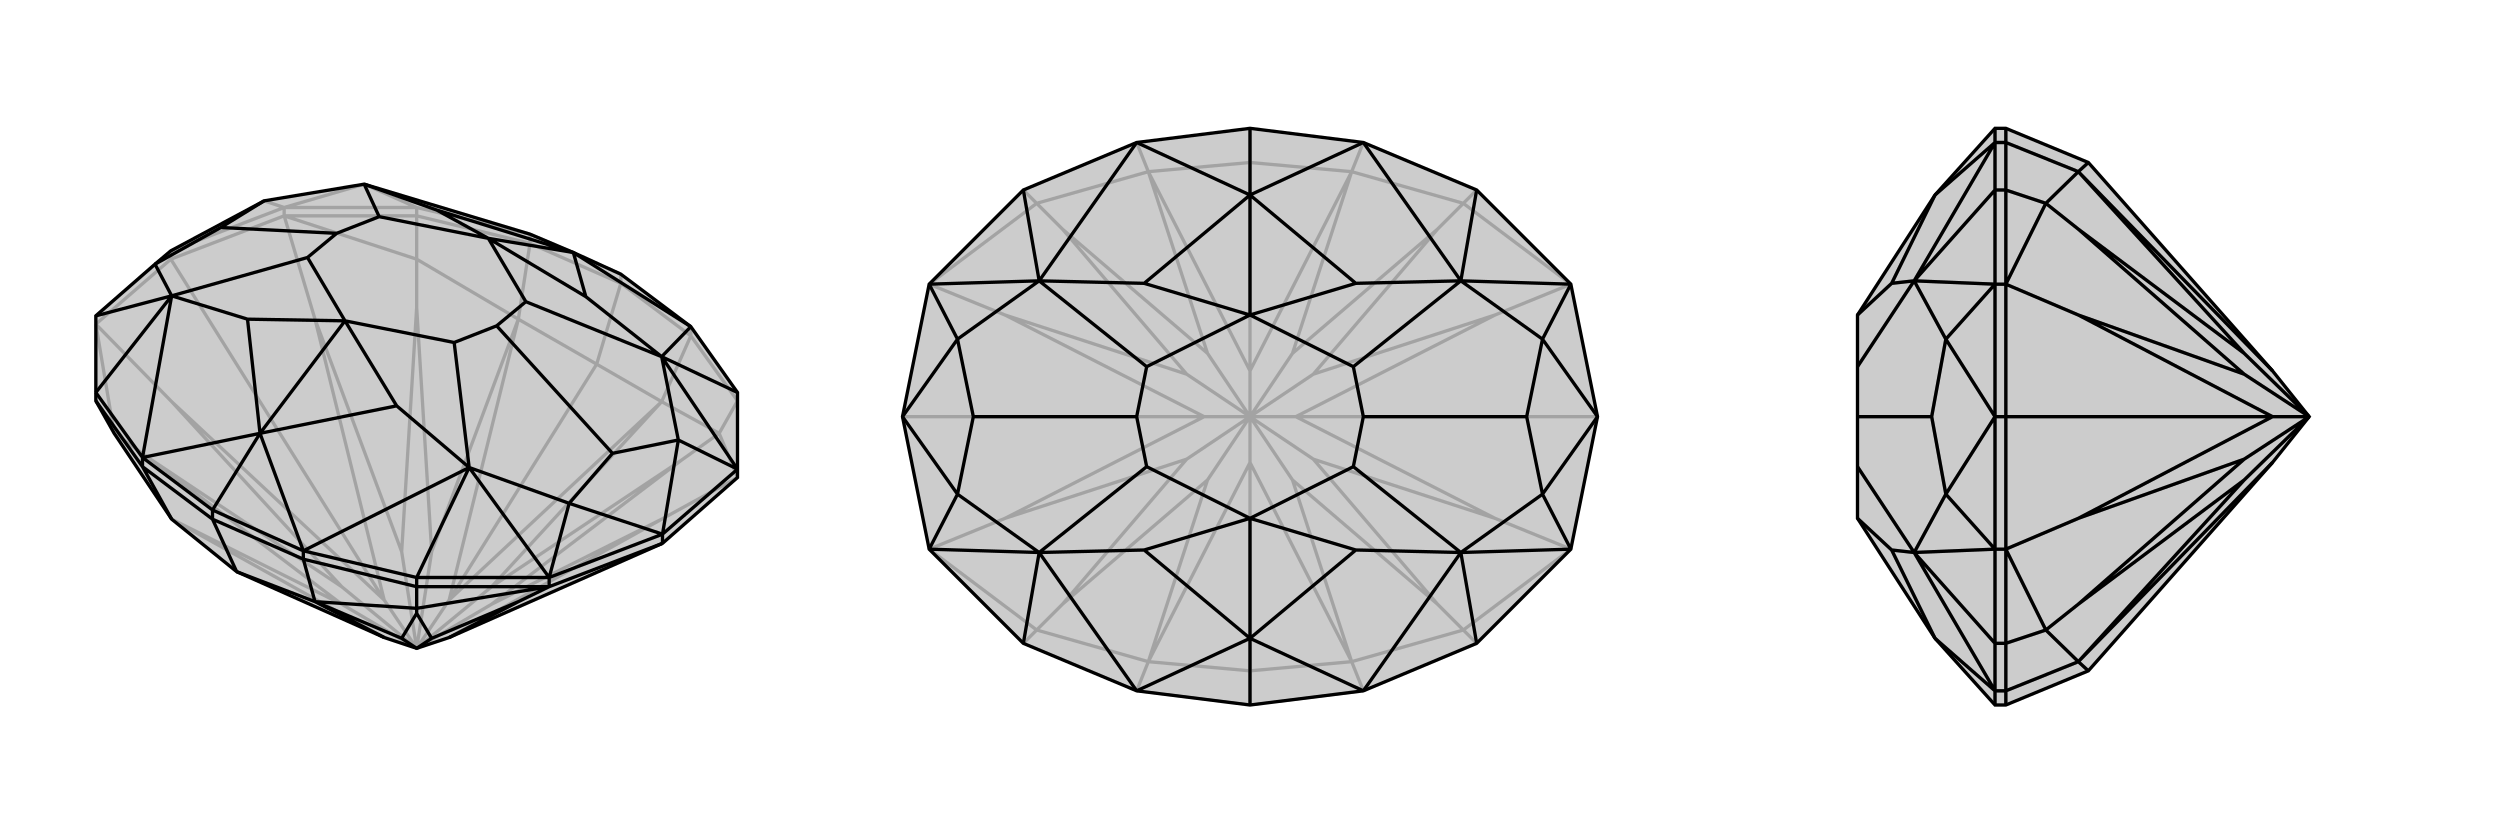 <svg xmlns="http://www.w3.org/2000/svg" viewBox="0 0 3000 1000">
    <g stroke="currentColor" stroke-width="4" fill="none" transform="translate(0 57)">
        <path fill="currentColor" stroke="none" fill-opacity=".2" d="M885,516L885,506L885,414L829,335L745,272L688,246L636,224L437,164L317,184L205,244L186,260L115,322L115,414L115,424L137,463L206,566L284,629L461,708L500,721L539,708L795,595z" />
<path stroke-opacity=".2" d="M137,463L182,495M115,332L206,425M205,254L461,663M341,202L378,326M500,254L500,312M716,380L539,663M863,463L818,495M885,516L794,566M205,254L115,332M205,254L341,202M205,254L205,244M341,202L341,192M500,202L500,192M636,235L636,224M829,346L829,335M745,283L745,272M115,332L137,463M341,202L500,254M341,202L500,202M885,516L863,463M500,254L622,326M500,202L636,235M500,254L500,202M863,463L794,425M885,424L829,346M863,463L885,424M622,326L716,380M636,235L745,283M622,326L636,235M716,380L794,425M745,283L829,346M794,425L829,346M716,380L745,283M206,566L461,708M206,566L410,668M622,326L518,605M622,326L539,663M794,425L539,663M794,425L590,647M539,663L500,721M182,495L410,668M182,495L410,647M500,721L410,668M500,312L482,605M500,312L518,605M500,721L518,605M818,495L590,647M818,495L590,668M500,721L590,647M206,425L410,647M206,425L461,663M500,721L410,647M461,663L378,326M378,326L482,605M500,721L482,605M500,721L461,663M794,566L590,668M794,566L539,708M500,721L590,668M636,224L745,272M636,224L500,192M500,192L341,192M500,192L437,164M205,244L341,192M205,244L115,322M341,192L437,164M341,192L317,184" />
<path d="M885,516L885,506L885,414L829,335L745,272L688,246L636,224L437,164L317,184L205,244L186,260L115,322L115,414L115,424L137,463L206,566L284,629L461,708L500,721L539,708L795,595z" />
<path d="M659,647L622,665M500,673L500,679M795,595L659,647M795,595L795,584M659,647L659,636M500,647L500,636M171,503L171,492M364,614L364,604M255,566L255,555M659,647L500,673M659,647L500,647M115,424L171,503M500,673L378,665M500,647L364,614M500,673L500,647M171,503L255,566M206,566L171,503M284,629L378,665M255,566L364,614M378,665L364,614M284,629L255,566M378,665L482,709M378,665L461,708M500,679L518,709M500,679L482,709M500,721L482,709M539,708L622,665M622,665L518,709M500,721L518,709M364,604L255,555M255,555L171,492M255,555L312,463M364,604L500,636M171,492L115,414M500,636L659,636M500,636L563,504M885,414L794,371M115,414L206,298M795,584L659,636M795,584L885,506M795,584L683,547M795,584L814,471M115,322L206,298M659,636L563,504M659,636L683,547M885,506L794,371M885,506L814,471M171,492L312,463M171,492L206,298M364,604L312,463M364,604L563,504M829,335L688,246M829,335L794,371M312,463L476,430M688,246L703,299M688,246L524,195M688,246L586,229M312,463L297,326M312,463L414,328M683,547L735,487M683,547L563,504M814,471L735,487M814,471L794,371M735,487L596,334M317,184L265,216M186,260L265,216M186,260L206,298M265,216L404,223M563,504L476,430M476,430L414,328M563,504L545,354M794,371L703,299M703,299L586,229M794,371L631,305M437,164L524,195M524,195L586,229M437,164L455,203M206,298L297,326M297,326L414,328M206,298L369,252M596,334L545,354M596,334L631,305M404,223L455,203M404,223L369,252M414,328L545,354M586,229L631,305M586,229L455,203M414,328L369,252" />
    </g>
    <g stroke="currentColor" stroke-width="4" fill="none" transform="translate(1000 0)">
        <path fill="currentColor" stroke="none" fill-opacity=".2" d="M500,846L364,829L228,772L115,659L83,500L115,341L228,228L364,171L500,154L636,171L772,228L885,341L917,500L885,659L772,772L636,829z" />
<path stroke-opacity=".2" d="M244,756L275,725M115,659L206,622M83,500L445,500M115,341L206,378M244,244L275,275M500,195L500,445M756,244L725,275M885,341L794,378M917,500L555,500M885,659L794,622M756,756L725,725M500,805L500,555M115,659L244,756M115,341L244,244M885,341L756,244M885,659L756,756M244,756L378,794M244,756L228,772M244,244L378,206M244,244L228,228M756,244L622,206M756,244L772,228M756,756L622,794M756,756L772,772M378,794L500,805M378,794L364,829M378,206L500,195M378,206L364,171M500,195L622,206M622,206L636,171M500,195L500,154M500,805L622,794M622,794L636,829M500,805L500,846M378,794L500,555M378,794L449,576M378,206L449,424M378,206L500,445M622,206L500,445M622,206L551,424M500,445L500,500M622,794L551,576M622,794L500,555M500,555L500,500M275,725L449,576M275,725L424,551M500,500L449,576M275,275L424,449M275,275L449,424M500,500L449,424M725,275L551,424M725,275L576,449M500,500L551,424M725,725L576,551M725,725L551,576M500,500L551,576M206,622L424,551M206,622L445,500M500,500L424,551M445,500L206,378M206,378L424,449M500,500L424,449M500,500L445,500M794,378L576,449M794,378L555,500M500,500L576,449M555,500L794,622M794,622L576,551M500,500L576,551M500,500L555,500" />
<path d="M500,846L364,829L228,772L115,659L83,500L115,341L228,228L364,171L500,154L636,171L772,228L885,341L917,500L885,659L772,772L636,829z" />
<path d="M500,154L500,234M500,846L500,766M772,772L753,663M772,228L753,337M228,228L247,337M228,772L247,663M917,500L851,593M917,500L851,407M83,500L149,407M83,500L149,593M115,341L247,337M115,341L149,407M115,659L247,663M115,659L149,593M885,659L753,663M885,659L851,593M885,341L753,337M885,341L851,407M364,171L500,234M364,171L247,337M364,829L500,766M364,829L247,663M636,829L500,766M636,829L753,663M636,171L500,234M636,171L753,337M500,766L627,660M500,234L627,340M500,234L373,340M500,234L500,378M500,766L373,660M500,766L500,622M851,593L832,500M851,593L753,663M851,407L832,500M851,407L753,337M832,500L636,500M149,407L168,500M149,407L247,337M149,593L168,500M149,593L247,663M168,500L364,500M753,663L627,660M627,660L500,622M753,663L624,560M753,337L627,340M627,340L500,378M753,337L624,440M247,337L373,340M373,340L500,378M247,337L376,440M247,663L373,660M373,660L500,622M247,663L376,560M636,500L624,560M636,500L624,440M364,500L376,440M364,500L376,560M500,622L624,560M500,378L624,440M500,378L376,440M500,622L376,560" />
    </g>
    <g stroke="currentColor" stroke-width="4" fill="none" transform="translate(2000 0)">
        <path fill="currentColor" stroke="none" fill-opacity=".2" d="M407,846L394,846L322,766L229,622L229,622L229,560L229,500L229,440L229,378L229,378L322,234L394,154L407,154L506,195L727,445L771,500L727,555L506,805z" />
<path stroke-opacity=".2" d="M455,756L494,725M407,659L494,622M407,500L727,500M407,341L494,378M455,244L494,275M407,500L407,659M407,500L407,341M407,500L394,500M407,659L394,659M407,341L394,341M407,772L394,772M407,228L394,228M407,829L394,829M407,171L394,171M407,659L455,756M407,659L407,772M407,341L455,244M407,341L407,228M455,756L494,794M407,772L407,829M455,756L407,772M455,244L494,206M407,228L407,171M455,244L407,228M494,794L506,805M407,829L407,846M494,794L407,829M494,206L506,195M407,171L407,154M494,206L407,171M494,794L727,555M494,794L693,576M494,206L693,424M494,206L727,445M494,725L693,576M494,725L693,551M771,500L693,576M494,275L693,449M494,275L693,424M771,500L693,424M494,622L693,551M494,622L727,500M771,500L693,551M727,500L494,378M494,378L693,449M771,500L693,449M771,500L727,500M394,171L394,154M394,846L394,829M394,171L394,228M394,829L394,772M394,228L394,341M394,228L297,337M394,772L394,659M394,772L297,663M394,500L394,341M394,500L394,659M394,500L335,407M394,500L335,593M394,341L297,337M394,341L335,407M394,659L297,663M394,659L335,593M394,171L322,234M394,171L297,337M394,829L322,766M394,829L297,663M322,234L270,340M322,766L270,660M335,407L318,500M335,407L297,337M335,593L318,500M335,593L297,663M318,500L229,500M297,337L270,340M270,340L229,378M297,337L229,440M297,663L270,660M270,660L229,622M297,663L229,560" />
<path d="M407,846L394,846L322,766L229,622L229,622L229,560L229,500L229,440L229,378L229,378L322,234L394,154L407,154L506,195L727,445L771,500L727,555L506,805z" />
<path d="M455,244L494,275M407,341L494,378M407,500L727,500M407,659L494,622M455,756L494,725M407,500L407,341M407,500L407,659M407,500L394,500M407,341L394,341M407,659L394,659M407,228L394,228M407,772L394,772M407,171L394,171M407,829L394,829M407,341L455,244M407,341L407,228M407,659L455,756M407,659L407,772M455,244L494,206M407,228L407,171M455,244L407,228M455,756L494,794M407,772L407,829M455,756L407,772M506,195L494,206M407,154L407,171M494,206L407,171M506,805L494,794M407,846L407,829M494,794L407,829M494,206L727,445M494,206L693,424M494,794L693,576M494,794L727,555M494,275L693,424M494,275L693,449M771,500L693,424M494,725L693,551M494,725L693,576M771,500L693,576M494,378L693,449M494,378L727,500M771,500L693,449M727,500L494,622M494,622L693,551M771,500L693,551M771,500L727,500M394,829L394,846M394,171L394,154M394,829L394,772M394,171L394,228M394,772L394,659M394,772L297,663M394,228L394,341M394,228L297,337M394,500L394,659M394,500L394,341M394,500L335,593M394,500L335,407M394,659L297,663M394,659L335,593M394,341L297,337M394,341L335,407M394,829L322,766M394,829L297,663M394,171L322,234M394,171L297,337M322,766L270,660M322,234L270,340M335,593L318,500M335,593L297,663M335,407L318,500M335,407L297,337M318,500L229,500M297,663L270,660M270,660L229,622M297,663L229,560M297,337L270,340M270,340L229,378M297,337L229,440" />
    </g>
</svg>